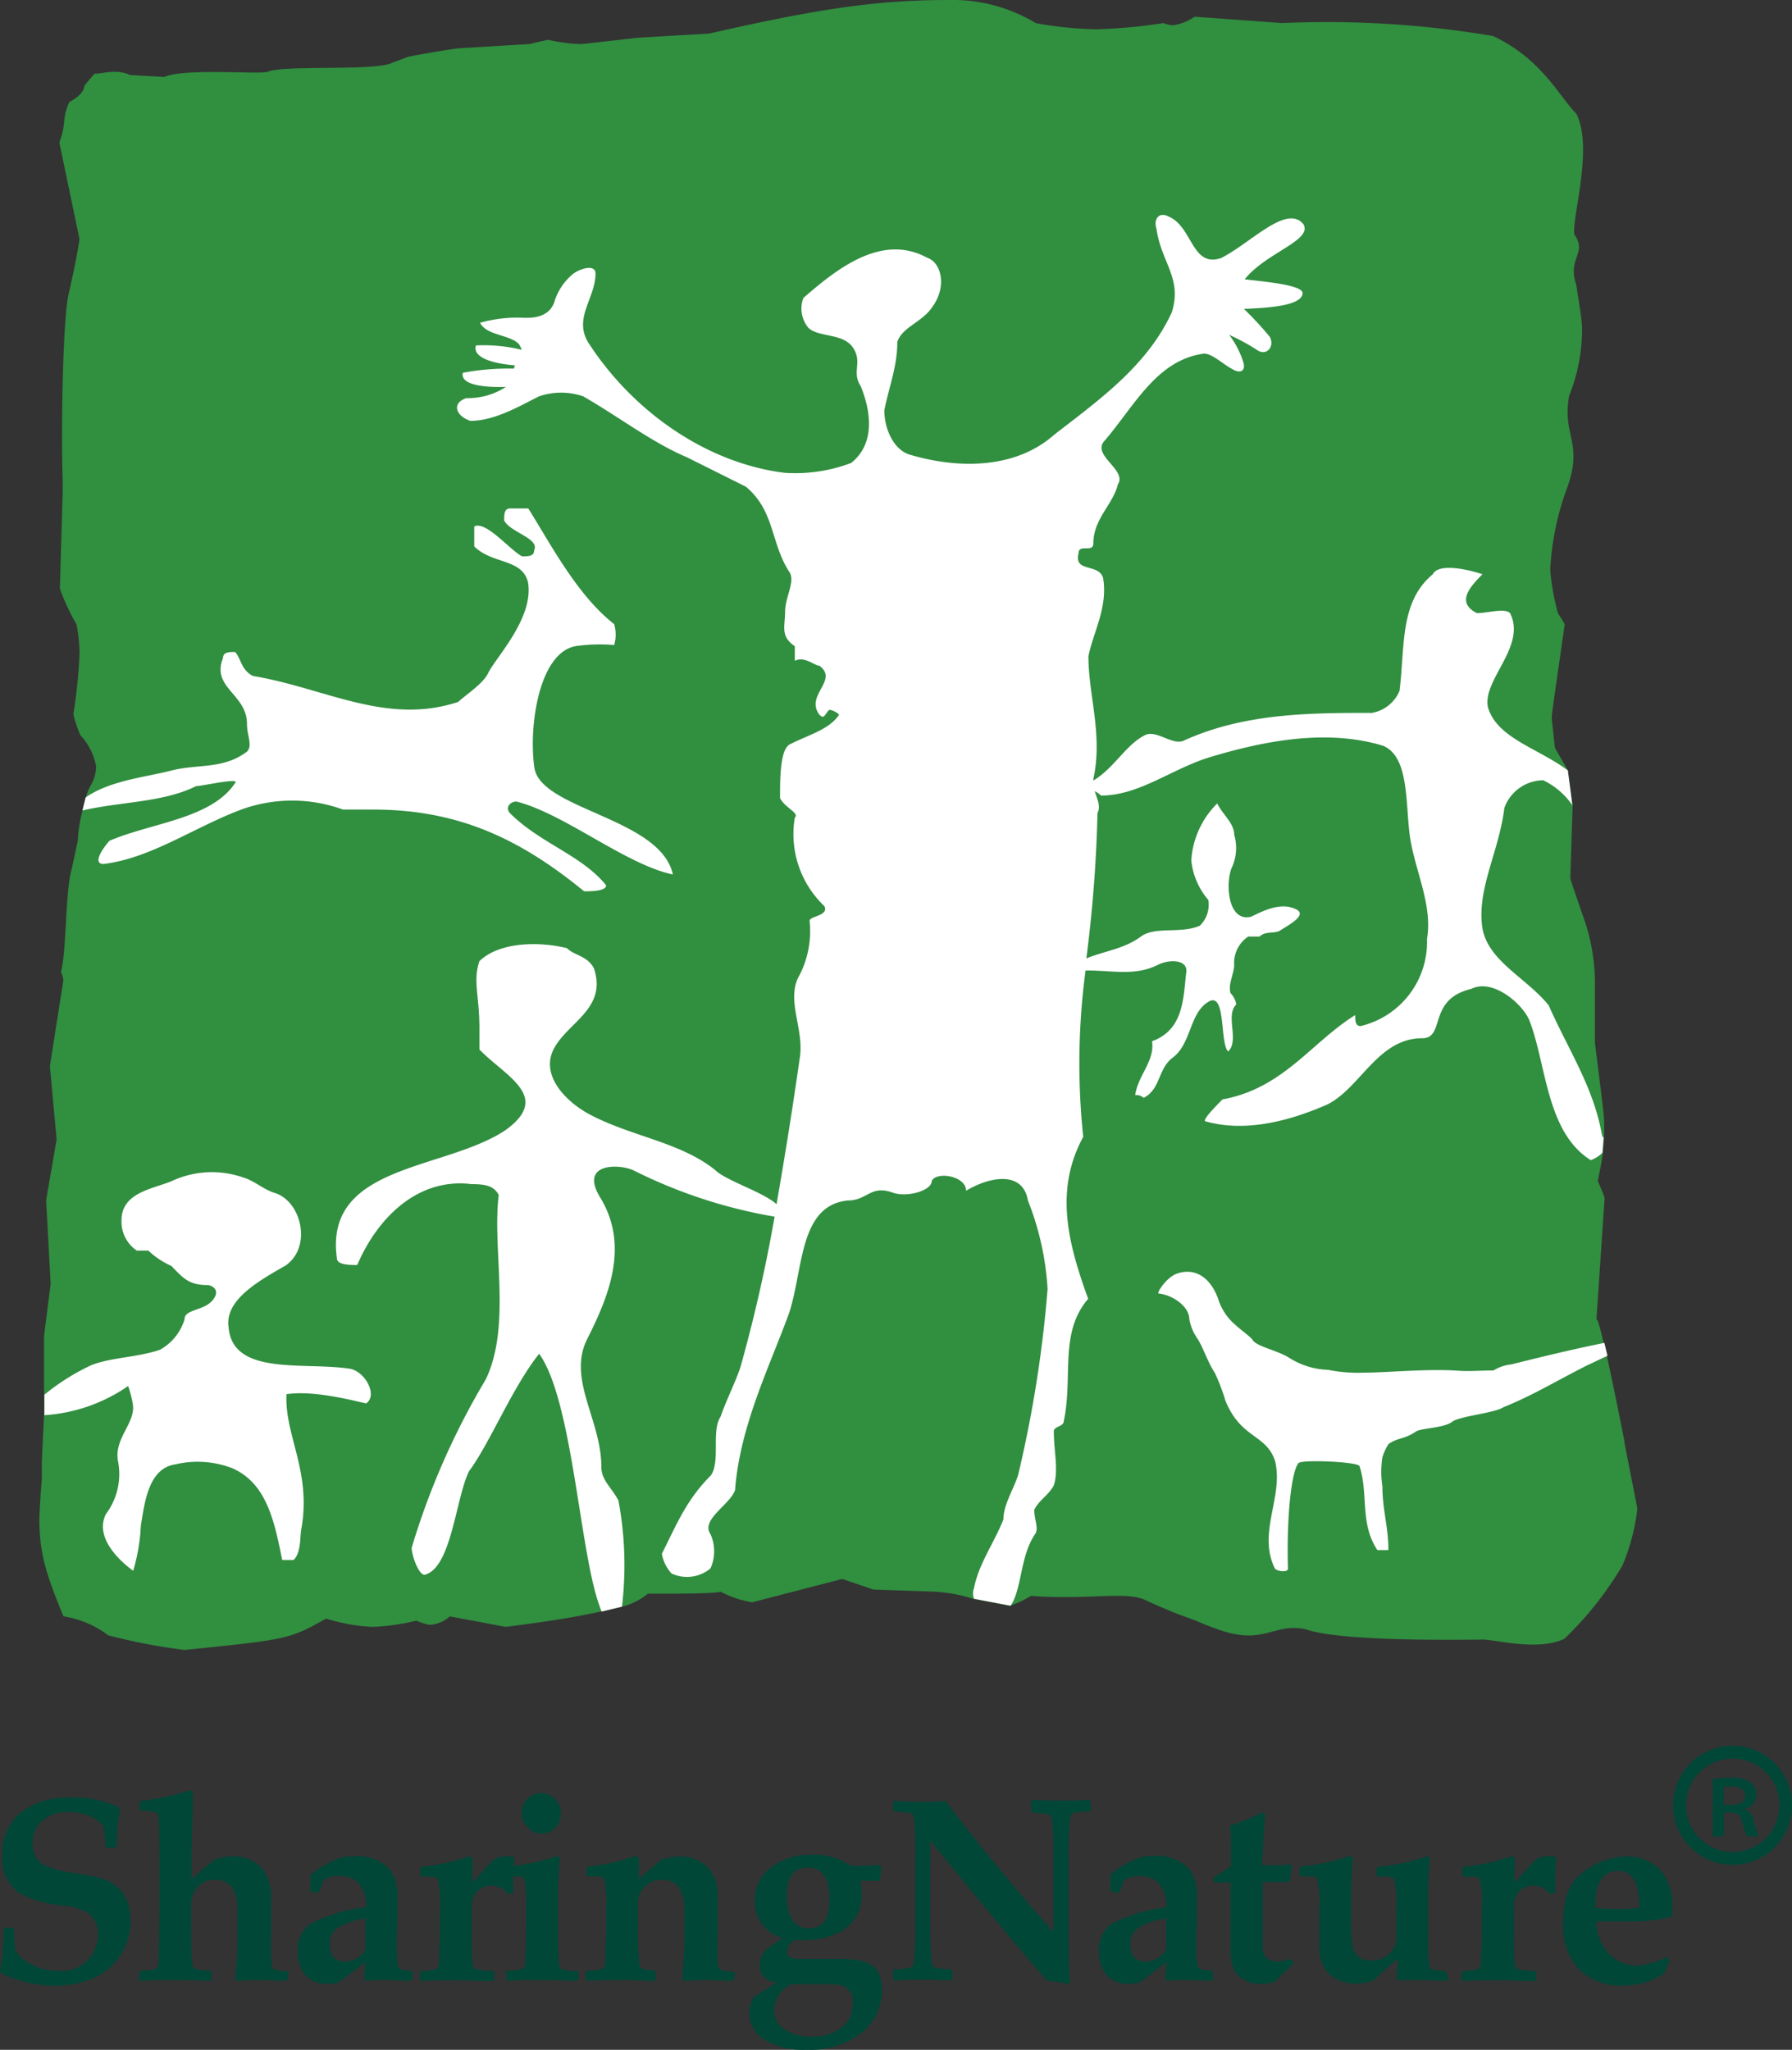 <svg xmlns="http://www.w3.org/2000/svg" viewBox="0 0 138.3 158.2"><rect x="0" y="0" width="138.3" height="158.2" fill="#333333" stroke="none"/><defs><style>.cls-1{fill:#004738;}.cls-2{fill:none;stroke:#004738;stroke-width:0.99px;}.cls-3{fill:#318f40;}.cls-4{fill:#fff;}</style></defs><g id="レイヤー_2" data-name="レイヤー 2"><g id="コンポジション"><path class="cls-1" d="M10.06,148.27a4.6,4.6,0,0,1-.92,2.86A4.88,4.88,0,0,1,7,152.76a7.71,7.71,0,0,1-2.86.49,9.44,9.44,0,0,1-4-.94L0,152.09a14.53,14.53,0,0,0,.28-3.21l.09-.1H1l.09.1v.22a11.73,11.73,0,0,0,.12,1.46,2.84,2.84,0,0,0,1.27,1.08,4.43,4.43,0,0,0,2,.47,2.81,2.81,0,0,0,2.7-1.36,3,3,0,0,0,.38-1.44,1.87,1.87,0,0,0-1-1.8,5.65,5.65,0,0,0-1.68-.44,8.7,8.7,0,0,1-3.45-1,3.29,3.29,0,0,1-1.25-2.86A4.08,4.08,0,0,1,1.46,140a5.86,5.86,0,0,1,4-1.26,8.06,8.06,0,0,1,3.72.74l.07.24A17.39,17.39,0,0,0,9,142.51l-.1.1H8.23l-.1-.1A11.26,11.26,0,0,0,8,141,2.33,2.33,0,0,0,7,140.19a4.42,4.42,0,0,0-1.68-.34,3,3,0,0,0-2.09.7,2.23,2.23,0,0,0-.71,1.7,1.84,1.84,0,0,0,.81,1.66,8,8,0,0,0,2.51.66l1.15.2a5.78,5.78,0,0,1,1.07.28,3,3,0,0,1,1.49,1.14A3.76,3.76,0,0,1,10.06,148.27Z"/><path class="cls-1" d="M22.18,152.78l-.1.1c-.72,0-1.33-.06-1.82-.06s-1.13,0-2,.06l-.1-.09c.12-1.46.18-2.59.18-3.38v-1.93c0-1.6-.58-2.4-1.73-2.4a1.71,1.71,0,0,0-1.43.64,2,2,0,0,0-.42,1.32v1.16c0,1.33,0,2.42.07,3.27,0,.26.09.41.22.47a3.53,3.53,0,0,0,1.17.15l.1.1v.6l-.09.09c-.63,0-1.52-.06-2.7-.06s-2.06,0-2.68.06l-.1-.09v-.6l.1-.1a3.53,3.53,0,0,0,1.17-.15c.13-.06.2-.21.22-.47,0-.85.07-2.34.07-4.47v-3.29c0-1.38,0-2.49-.07-3.35a.54.54,0,0,0-.22-.47,3.06,3.06,0,0,0-1.14-.14l-.1-.11v-.54l.1-.11a19.13,19.13,0,0,0,3.8-.82l.21.12c0,.18,0,.5,0,1-.06,1.57-.1,3.3-.1,5.2V145l1.73-1.45a3.68,3.68,0,0,1,1.43-.27,2.86,2.86,0,0,1,2.34,1,3.47,3.47,0,0,1,.63,2.25c0,.11,0,.51,0,1.2s0,1.31,0,1.87a18.56,18.56,0,0,0,.05,1.89c0,.28.1.45.22.52a2.79,2.79,0,0,0,1,.13l.09.1Z"/><path class="cls-1" d="M31.8,152.76l-.1.11c-.55,0-1.19-.05-1.9-.05s-1.09,0-1.6.05l-.09-.11.09-1.32-1.91,1.45a1.25,1.25,0,0,1-.65.21l-.39,0a2.13,2.13,0,0,1-1.68-.66,2.63,2.63,0,0,1-.58-1.82,2.4,2.4,0,0,1,1-2.17,13,13,0,0,1,4.24-1.26,2.3,2.3,0,0,0-.83-2.09,2.11,2.11,0,0,0-1.2-.32,2.07,2.07,0,0,0-1.21.31l-.37.92-.13.06L24,146l-.07-.14.05-1.16a7.36,7.36,0,0,1,2.44-1.36,5.26,5.26,0,0,1,.89-.07,3.38,3.38,0,0,1,2.77,1,3.59,3.59,0,0,1,.59,2.26c0,.25,0,.65,0,1.2,0,.91-.05,1.52-.05,1.83a18.56,18.56,0,0,0,.05,1.89c0,.28.1.45.23.52a2.19,2.19,0,0,0,.87.13l.09.11Zm-3.6-2.29v-2.42a6.46,6.46,0,0,0-2.19.76,1.42,1.42,0,0,0-.56,1.24c0,.9.39,1.34,1.17,1.34A1.82,1.82,0,0,0,28.2,150.47Z"/><path class="cls-1" d="M39.68,143.32l-.07,1.75c0,.29,0,.62,0,1l-.41.13a1.49,1.49,0,0,0-1.28-.67,1.52,1.52,0,0,0-1.22.59,1.68,1.68,0,0,0-.3,1.08v2.29c0,.48,0,1.15.07,2a.57.57,0,0,0,.21.47,4.92,4.92,0,0,0,1.37.15l.09.09v.6l-.09.1c-1,0-1.92-.06-2.87-.06-1.18,0-2.07,0-2.69.06l-.09-.09v-.6l.09-.1a3.53,3.53,0,0,0,1.17-.15c.13-.06.21-.21.22-.47,0-.85.07-1.77.07-2.74v-1.41a8.6,8.6,0,0,0-.15-2.26.51.51,0,0,0-.42-.24c-.08,0-.37,0-.86,0l-.09-.1v-.55l.09-.11a16.55,16.55,0,0,0,3.73-.82l.21.13,0,1.93c.41-.47.9-1,1.48-1.65a1.51,1.51,0,0,1,1.1-.4A1.83,1.83,0,0,1,39.68,143.32Z"/><path class="cls-1" d="M44.63,152.79l-.1.09c-.62,0-1.52-.06-2.69-.06s-2.07,0-2.68.06l-.1-.09v-.6l.1-.1a3.53,3.53,0,0,0,1.17-.15c.13-.06.2-.21.21-.47.05-.85.07-1.77.07-2.74v-1.41a9.89,9.89,0,0,0-.14-2.26.5.5,0,0,0-.43-.24c-.08,0-.36,0-.85,0l-.1-.1v-.55l.1-.11a15.88,15.88,0,0,0,3.8-.82l.21.13c-.09,1.19-.13,2.2-.13,3v3.13c0,.48,0,1.15.07,2,0,.26.08.41.21.47a3.64,3.64,0,0,0,1.17.15l.11.1ZM43.28,140a1.47,1.47,0,0,1-.45,1.08,1.4,1.4,0,0,1-1.06.44A1.44,1.44,0,0,1,40.7,141a1.5,1.5,0,0,1-.44-1.08,1.48,1.48,0,0,1,.45-1.09,1.42,1.42,0,0,1,1.06-.44,1.44,1.44,0,0,1,1.06.44A1.48,1.48,0,0,1,43.28,140Z"/><path class="cls-1" d="M56.66,152.78l-.1.1c-.72,0-1.33-.06-1.82-.06s-1.13,0-2,.06l-.1-.09c.12-1.46.18-2.59.18-3.38v-1.93c0-1.6-.58-2.4-1.73-2.4a1.74,1.74,0,0,0-1.41.62,1.66,1.66,0,0,0-.44,1.05v1.84a20.49,20.49,0,0,0,.13,3.13q.07.34,1.14.36l.1.1v.6l-.1.1c-.56,0-1.39-.06-2.5-.06s-2.06,0-2.68.06l-.1-.09v-.6l.1-.1a3.53,3.53,0,0,0,1.17-.15c.13-.06.2-.21.22-.47,0-.85.07-1.77.07-2.74v-1.41a8.6,8.6,0,0,0-.15-2.26.52.52,0,0,0-.42-.24c-.08,0-.37,0-.86,0l-.1-.1v-.55l.1-.11a16.35,16.35,0,0,0,3.72-.82l.22.13,0,1.65L51,143.56a3.68,3.68,0,0,1,1.43-.27,2.86,2.86,0,0,1,2.34,1,3.47,3.47,0,0,1,.62,2.25c0,.11,0,.56,0,1.36s0,1.37,0,1.71a18.56,18.56,0,0,0,0,1.89c0,.28.1.45.22.52a2.79,2.79,0,0,0,1,.13l.09.1Z"/><path class="cls-1" d="M68.06,153.5a4.14,4.14,0,0,1-1.6,3.42,6.53,6.53,0,0,1-4.21,1.28,5.87,5.87,0,0,1-3.21-.76,2.34,2.34,0,0,1-1.19-2.05,2,2,0,0,1,.38-1.31s.38-.24,1.05-.64c.32-.2.55-.33.7-.41-.9-.15-1.35-.59-1.35-1.3a2.15,2.15,0,0,1,.39-1.17l.53-.39.84-.6a2.84,2.84,0,0,1-2.13-2.84,3.16,3.16,0,0,1,1.2-2.58,4.93,4.93,0,0,1,3.2-1,4.75,4.75,0,0,1,3,.85c.42,0,.68,0,.8,0l1.46-.05.11.11-.11,1-.1.1H66.37a3.47,3.47,0,0,1,.13,1,3.18,3.18,0,0,1-2.27,3.2,5.81,5.81,0,0,1-2,.38c-.23,0-.52,0-.87,0a1,1,0,0,0-.62.88q0,.49.72.57c.27,0,.73,0,1.37,0l1.07,0,1.12,0q2.22,0,2.76,1A2.89,2.89,0,0,1,68.06,153.5Zm-2.25,1.11a1.26,1.26,0,0,0-.74-1.34,4.49,4.49,0,0,0-1.26-.13l-1.87,0-.86,0a2.34,2.34,0,0,0-1.35,1.92,1.78,1.78,0,0,0,.79,1.55,3.64,3.64,0,0,0,2.14.57,3.55,3.55,0,0,0,2.29-.69A2.28,2.28,0,0,0,65.81,154.61Zm-1.79-8c0-1.65-.55-2.47-1.66-2.47s-1.63.71-1.63,2.14c0,1.69.57,2.54,1.7,2.54S64,148.09,64,146.62Z"/><path class="cls-1" d="M84.19,139.71l-.11.09c-.67,0-1,.08-1.15.1a.45.45,0,0,0-.34.37,23.33,23.33,0,0,0-.12,3v4c0,2.95,0,4.86.12,5.75l-.12.09c-.74-.13-1.3-.21-1.68-.26q-2.64-3-9-10.8v6.43a22.87,22.87,0,0,0,.13,3.05.41.41,0,0,0,.33.36,10,10,0,0,0,1.15.1l.1.1v.67l-.1.09q-1.12-.06-2.1-.06c-.75,0-1.51,0-2.27.06l-.1-.09v-.67l.1-.1a9.74,9.74,0,0,0,1.15-.1.44.44,0,0,0,.34-.36,23.52,23.52,0,0,0,.12-3.05v-5.2a23.33,23.33,0,0,0-.12-3,.45.45,0,0,0-.34-.37c-.1,0-.48-.06-1.15-.1l-.1-.09V139L69,139c.62,0,1.22.06,1.78.06.88,0,1.62,0,2.2-.06q3.54,4.71,8.32,10.11v-5.75a22.68,22.68,0,0,0-.13-3,.44.44,0,0,0-.34-.37c-.09,0-.48-.06-1.15-.1l-.09-.09V139l.09-.09q1.11.06,2.1.06,1.26,0,2.28-.06l.1.09Z"/><path class="cls-1" d="M93.63,152.76l-.11.11c-.55,0-1.18-.05-1.89-.05-.56,0-1.09,0-1.6.05l-.09-.11.09-1.32-1.91,1.45a1.25,1.25,0,0,1-.65.21l-.39,0a2.13,2.13,0,0,1-1.68-.66,2.63,2.63,0,0,1-.58-1.82,2.4,2.4,0,0,1,1-2.17A12.87,12.87,0,0,1,90,147.21a2.3,2.3,0,0,0-.83-2.09,2.11,2.11,0,0,0-1.2-.32,2.07,2.07,0,0,0-1.21.31l-.37.92-.13.06-.5-.11-.07-.14,0-1.16a7.27,7.27,0,0,1,2.44-1.36,5.17,5.17,0,0,1,.89-.07,3.35,3.35,0,0,1,2.76,1,3.53,3.53,0,0,1,.6,2.26q0,.38,0,1.2c0,.91-.05,1.52-.05,1.83,0,1,0,1.62.05,1.89s.11.45.23.52a2.23,2.23,0,0,0,.87.13l.1.11ZM90,150.47v-2.42a6.38,6.38,0,0,0-2.19.76,1.43,1.43,0,0,0-.57,1.24c0,.9.39,1.34,1.17,1.34A1.83,1.83,0,0,0,90,150.47Z"/><path class="cls-1" d="M99.83,151.53a5.65,5.65,0,0,1-.42.41c-.39.37-.72.7-1,1a3,3,0,0,1-1,.16,2.39,2.39,0,0,1-2-.79,1.87,1.87,0,0,1-.35-.8,7.07,7.07,0,0,1-.09-1.42l0-2.34v-2.46h-.27l-.52,0h-.4l-.11-.09V145l.08-.14.55-.36A5.7,5.7,0,0,0,95,144v-1.34c0-.55,0-1.14-.08-1.77.49-.15.89-.29,1.19-.41s.74-.32,1.3-.6l.25.2c-.08.81-.13,1.54-.17,2.18l-.08,1.7h.32c.71,0,1.33,0,1.85-.07l.11.11-.14,1.15-.1.1h-2v3.33c0,1.07,0,1.7,0,1.89a1,1,0,0,0,.34.66,1.16,1.16,0,0,0,.81.26,2.74,2.74,0,0,0,1-.22Z"/><path class="cls-1" d="M111.79,152.77l-.09.1c-1,0-1.61-.05-1.86-.05s-.54,0-1,0l-1,0-.08-.08a13.83,13.83,0,0,0,.08-1.54c-.34.26-.93.8-1.79,1.63a3.61,3.61,0,0,1-1.36.25,3,3,0,0,1-2.1-.72,2.73,2.73,0,0,1-.76-2.08c0-.11,0-.35,0-.71s0-.71,0-1v-1.26a8.77,8.77,0,0,0-.15-2.26.52.52,0,0,0-.42-.24c-.08,0-.37,0-.87,0l-.1-.1v-.55l.1-.11a16,16,0,0,0,3.8-.82l.22.13c-.08,1.09-.13,2.1-.13,3v1.92a12.06,12.06,0,0,0,.09,1.83,1.43,1.43,0,0,0,.47.9,1.5,1.5,0,0,0,1,.3,2,2,0,0,0,1.34-.49,1.57,1.57,0,0,0,.58-1.12c0-.32,0-.52,0-.6v-1.76a8.94,8.94,0,0,0-.15-2.26c0-.13-.19-.21-.41-.24s-.36,0-.86,0l-.11-.1v-.55l.11-.11a16.19,16.19,0,0,0,3.8-.82l.21.13c-.09,1-.13,2-.13,3v3.08a11.15,11.15,0,0,0,.12,2.35.28.28,0,0,0,.19.18,5.33,5.33,0,0,0,1,.12l.1.1Z"/><path class="cls-1" d="M120.1,143.32l-.07,1.75c0,.29,0,.62,0,1l-.41.13a1.49,1.49,0,0,0-1.28-.67,1.52,1.52,0,0,0-1.22.59,1.74,1.74,0,0,0-.29,1.08v2.29c0,.48,0,1.15.07,2a.54.54,0,0,0,.2.47,5,5,0,0,0,1.37.15l.1.09v.6l-.1.1c-1,0-1.92-.06-2.87-.06-1.17,0-2.07,0-2.68.06l-.1-.09v-.6l.1-.1a3.64,3.64,0,0,0,1.17-.15c.13-.06.2-.21.21-.47,0-.85.07-1.77.07-2.74v-1.41a8.6,8.6,0,0,0-.15-2.26.49.49,0,0,0-.42-.24c-.08,0-.36,0-.86,0l-.09-.1v-.55l.09-.11a16.43,16.43,0,0,0,3.73-.82l.22.13,0,1.93q.6-.7,1.47-1.65a1.53,1.53,0,0,1,1.1-.4A1.79,1.79,0,0,1,120.1,143.32Z"/><path class="cls-1" d="M129.07,147.3c0,.11,0,.28,0,.5l-.11.14a13.22,13.22,0,0,1-3.43.36h-2.33a3.63,3.63,0,0,0,.89,2.39,2.85,2.85,0,0,0,2.28,1,5.2,5.2,0,0,0,2.24-.65l.24.28-.44,1a5.66,5.66,0,0,1-3.11.92,4.61,4.61,0,0,1-3.44-1.25,4.9,4.9,0,0,1-1.22-3.56c0-1.83.44-3.08,1.31-3.75a5.72,5.72,0,0,1,3.43-1.4,3.56,3.56,0,0,1,2.72,1A4.16,4.16,0,0,1,129.07,147.3Zm-2.56-.25c0-1.77-.55-2.66-1.65-2.66s-1.74.88-1.74,2.64v.21a15.08,15.08,0,0,0,2,.09,9.21,9.21,0,0,0,1.36-.09C126.5,147.15,126.51,147.09,126.51,147.05Z"/><path class="cls-2" d="M129.62,139.34a4.1,4.1,0,1,1,4.09,4.09A4.1,4.1,0,0,1,129.62,139.34Z"/><path class="cls-1" d="M132.18,137.3a9.44,9.44,0,0,1,1.44-.1,2.36,2.36,0,0,1,1.51.38,1.1,1.1,0,0,1,.42.91,1.14,1.14,0,0,1-.93,1.14v0a1,1,0,0,1,.69.79,8.07,8.07,0,0,0,.44,1.31h-.92a4.36,4.36,0,0,1-.36-1.08c-.15-.59-.36-.74-.89-.75h-.53v1.83h-.87Zm.87,2h.63c.63,0,1-.28,1-.71s-.37-.7-1-.7a2.68,2.68,0,0,0-.64,0Z"/><path class="cls-3" d="M125.38,111.3c-.63-3.19-1.07-5.32-1.39-6.73l-.24-1c-.5-2.08-.53-1.77-.55-1.64l.64-9.5s-.18-.48-.53-1.29c.19-.89.31-1.57.4-2.19l.09-1.16c0-.32,0-.65,0-1,0-.65,0-.65-.71-6.31V75.81a15.21,15.21,0,0,0-1-5.33c-.54-1.61-.9-2.59-.9-2.75l.18-5.53L121,59.46c-.24-.45-.58-1-1-1.75l-.24-2.26c0-.32,0-.32,1-7.27a8.17,8.17,0,0,0-.51-.82,18,18,0,0,1-.61-3.39A21.46,21.46,0,0,1,121,37.5c1.17-3.39-.45-3.88.1-6.95a13.89,13.89,0,0,0,1-5.17c0-.65-.23-1.94-.45-3.4-.71-2.1.88-2.42-.15-3.88-.2-1.29,1.49-6.66.16-9.32-1.34-1.34-2.66-4.22-6.43-6a77.1,77.1,0,0,0-16.28-1L92.2,1.29a4,4,0,0,1-1.59.65,1.78,1.78,0,0,1-.81-.16,40.71,40.71,0,0,1-5.16.48,27.77,27.77,0,0,1-4.71-.48A12.36,12.36,0,0,0,73.24,0c-5.49,0-10,.65-18.5,2.59l-5.48.32-4.35.49a12.06,12.06,0,0,1-2.6-.33c-.81.17-1.45.33-1.45.33l-5.32.32c-.32,0-2.25.32-4,.65l-1.28.48C29,5.5,22,5,20.68,5.53c-.37.25-6.43-.3-8,.41l-2.65-.15c-1-.49-2.1-.1-2.74-.1l-.75.88c-.13.81-1,1.17-1.21,1.33-.6,1.45-.16,1.47-.75,3.1l1.55,7.43c0,.16-.26,1.78-.82,4.2-.43,1.62-.62,10-.47,14.55l0,.81-.22,7.43A16,16,0,0,0,5.9,48.18a12,12,0,0,1,.24,2.26,40.48,40.48,0,0,1-.48,4.69,9.76,9.76,0,0,0,.54,1.61,4.73,4.73,0,0,1,1.22,2.42A3,3,0,0,1,7,60.62a4.33,4.33,0,0,0-.38.93l-.25,1A11.77,11.77,0,0,0,6,64.9l-.47,2.19c-.5,1.66-.39,6.46-.83,7.92a1.78,1.78,0,0,1,.19.65L3.85,82.28l.52,5.66-.81,4.68.35,6.47-.51,4,0,4.47v1.58l-.17,3.65,0,1.3c-.11,1.45-.21,2.91-.19,3.55.07,2.26.45,3.72,1.86,7.11a7.58,7.58,0,0,1,3.45,1.46,44.59,44.59,0,0,0,5.91,1.13c7.89-.81,8.05-.81,10.91-2.42a14.07,14.07,0,0,0,3.58.64,16.62,16.62,0,0,0,3.37-.48,6.65,6.65,0,0,0,1,.32,2.51,2.51,0,0,0,1.6-.65l4.31.81c1.94-.25,4.94-.64,7.34-1.19L48,124A5.15,5.15,0,0,0,50,123c2.16,0,5.29,0,5.61-.16a7.66,7.66,0,0,0,2.45.82l6.94-1.8,2.41.82,4.69.16a12.28,12.28,0,0,1,3,.55l2.83.54a7.46,7.46,0,0,0,1.63-.76c4.37.32,7.29-.36,8.77.29a40.79,40.79,0,0,0,3.94,1.61,22.09,22.09,0,0,0,2.13.82c3.26,1,3.92-.64,6.36-.15,2.78,1,12.56.8,13.68.8,1,0,4.23.91,6.29-.06a26.58,26.58,0,0,0,4.48-5.65,15.82,15.82,0,0,0,1.15-4.36c0-.16-.41-2.1-1-5.18"/><path class="cls-4" d="M35.37,54.17c-5.54,1.84-10.3-1.08-15.85-2-.92-.46-.92-1.38-1.38-1.85-.46,0-.93,0-.93.47-.92,2.3,1.85,2.77,1.85,5.07,0,.93.46,1.69,0,2.15-1.85,1.39-3.77.93-5.84,1.46-1.82.48-4.78.77-6.61,2.08l-.25,1c3-.69,6.23-.61,8.78-1.88.46,0,3.46-.69,3-.23-1.85,2.77-6.47,3.06-9.69,4.45C8,65.39,7.06,66.68,8,66.68c3.69-.46,6.93-2.81,10.62-4.2a11.49,11.49,0,0,1,7.85,0h2.31c6.46,0,11.22,2.15,16.3,6.31.46,0,1.7,0,1.7-.46-1.85-2.31-5.08-3.24-7.39-5.54-.46-.46,0-.93.46-.93,3.7.93,8.44,4.87,12.08,5.63-.95-4.37-10.23-5-10.69-8.25s.38-8.92,3.23-9.38a13.38,13.38,0,0,1,2.93-.08,2.88,2.88,0,0,0,0-1.61c-2.85-2.23-4.85-6.09-6.63-8.93H39.37c-.46,0-.46.47-.46.93.46.92,2.77,1.38,2.31,2.31,0,.46-.47.46-.92.46-.93-.46-2.78-2.77-3.7-2.31v1.54c1.39,1.39,3.7.92,4.15,2.77.47,2.77-2.53,5.85-3.07,7C37.29,52.78,35.83,53.71,35.37,54.17Z"/><path class="cls-4" d="M116.65,105.3a3.28,3.28,0,0,0-1.39.47c-1.16,0-1.8.1-3,0-2.48-.12-5.32.17-7,.17a11.65,11.65,0,0,1-2.77-.22,5.91,5.91,0,0,1-3-.93c-.92-.58-2.54-.87-2.83-1.39-.11-.2-1.1-.92-1.33-1.16A4.32,4.32,0,0,1,94,100.21c-.52-1.44-1.64-2.45-3.18-1.91-.81.29-1.58,1.51-1.4,1.53,1.1.12,2.37,1,2.37,2a3.72,3.72,0,0,0,.59,1.43c.47.7.81,1.85,1.39,2.72a16.17,16.17,0,0,1,.81,2.14c1.21,2.94,3.12,2.54,3.82,4.62.69,2.78-1.39,5.55,0,8.33.23.23,1,.29,1,0-.11-3.52.2-7.38.81-8.15.23-.29,4.58-.11,4.71.23.71,2.16,0,4.4,1.38,6.48h.85c0-1.85-.46-3.06-.46-4.91a7.44,7.44,0,0,1,0-2.26,4.41,4.41,0,0,1,.46-1c.7-.52,1.23-.35,2.16-1,.46-.24,2-.24,2.71-.69.47-.47,3.3-.69,4-1.16,2.31-.93,4.17-2.08,6.48-3.24.53-.24,1-.48,1.56-.73l-.24-1C121.36,104.14,119,104.71,116.65,105.3Z"/><path class="cls-4" d="M22.06,97.66c2.06-1.47,1.18-5-.89-5.6-.88-.29-1.47-.89-2.36-1.17a7.34,7.34,0,0,0-5.59.28c-1.48.6-3.84.89-3.84,3a2.68,2.68,0,0,0,1.18,2.35h.89a6.28,6.28,0,0,0,1.77,1.18c.88.89,1.31,1.48,2.79,1.48.29,0,.88.29.59.88-.59,1.18-2.36.88-2.36,1.77a4,4,0,0,1-1.91,2.35c-1.77.59-3.83.59-5.3,1.19a16.93,16.93,0,0,0-3.6,2.27v1.58a12.75,12.75,0,0,0,6.46-2.25,8.54,8.54,0,0,1,.35,1.34c.29,1.48-1.44,2.65-1.14,4.42a5.15,5.15,0,0,1-.93,4.13c-.88,1.77,1,3.57,2.11,4.37a14.57,14.57,0,0,0,.59-3.49c.29-1.77.59-4.42,2.65-4.72a7.45,7.45,0,0,1,4.42.3c2.66,1.18,3.24,4.12,3.84,7.08h.88c.59-.59.48-1.78.59-2.36.81-4.48-1.3-7.25-1.14-10.44,2.06-.3,4.83.42,6.15.71.88-.59,0-2.36-1.18-2.66-3.54-.58-9.14.6-9.44-3.23C17.34,100.31,20,98.84,22.06,97.66Z"/><path class="cls-4" d="M79.82,116.52c.37-.75,1.13-1.14,1.51-1.89.38-1.14,0-2.65,0-4.17,0-.37.76-.37.76-.75.75-3.42-.38-6.82,1.89-9.47-1.51-4.17-2.65-8.33-.38-12.5a54.08,54.08,0,0,1,.18-12.84.17.17,0,0,0,.11,0c2,0,3.72.44,5.46-.43.88-.45,2.41-.45,2.19.65-.22,2-.22,4.37-2.63,5.24.23,1.53-1.09,2.63-1.3,4.16a.82.82,0,0,1,.65.21c1.31-.66,1.09-2.18,2.19-3.06,1.53-1.09,1.31-3.49,2.84-4.37,1.35-.78.84,3.28,1.5,3.85.88-.88-.25-2.75.62-3.63a1.64,1.64,0,0,0-.44-.87c-.22-.65.28-1.53.28-2.18a2.43,2.43,0,0,1,1.09-2.19h.88c.43-.43,1.09-.22,1.52-.43.66-.44,2.41-1.31,1.1-1.75-1.1-.44-2.4.22-3.28.65-1.75.44-2-2.4-1.53-3.71a3.63,3.63,0,0,0,.22-2.62c0-.88-.87-1.53-1.31-2.41a6.78,6.78,0,0,0-2,4.38,5.49,5.49,0,0,0,1.31,3.06,2.24,2.24,0,0,1-.66,2c-1.53.65-3.49,0-4.59.87-1.31.94-2.8,1.08-4.16,1.65a105.71,105.71,0,0,0,.86-11.22c.26-.53,0-1-.21-1.69a2.12,2.12,0,0,1,.48.34c3,0,5.54-2.13,8.53-3,4.27-1.28,9-2.13,13.22-.85,2.13.85,1.71,4.73,2.13,7.25s1.72,5.12,1.28,7.68a6.67,6.67,0,0,1-5.12,6.71c-.42,0-.42-.43-.42-.85-3.41,2.13-5.54,5.65-10.24,6.51-.42.42-1.7,1.7-1.28,1.7,3,.85,6.4,0,9.39-1.32,2.55-1.29,3.89-5.1,7.3-5.1,1.83,0,.37-3,3.79-3.81,1.7-.86,4.1,1.27,4.53,2.56,1.28,3.4,1.28,8.52,4.69,10.66a2.58,2.58,0,0,0,.9-.57l.09-1.16c-.08-.06-.1-.1-.16-.39-.68-3.62-2.55-6.38-4.08-9.83-1.71-2.13-4.7-3.41-5.12-6-.43-3,1.28-5.82,1.7-9.23a3.22,3.22,0,0,1,3-2.14,5.73,5.73,0,0,1,2.25,1.93L121,59.46c-2.33-1.74-5.48-2.49-6.17-4.89-.42-2.13,3-4.69,1.71-7.25-.43-.42-1.71,0-2.56,0-1.7-.85-.42-2.13.43-3-1.28-.43-3.41-.85-3.83,0-2.57,2.13-2.14,5.54-2.57,9a2.84,2.84,0,0,1-2.13,1.7c-4.69,0-9.81,0-14.5,2.13-.86.43-2.13-.85-3-.42-1.52.76-2.37,2.54-4,3.51,0,0,0-.08,0-.12.75-3.41-.38-6.44-.38-9.47.38-1.89,1.52-3.79,1.13-6.06-.37-1.14-2.27-.38-1.89-1.89,0-.76,1.14,0,1.14-.76,0-1.9,1.52-3,1.89-4.55.76-1.13-2.11-2.27-1-3.4,2.28-2.66,4-6.21,7.65-6.7.65,0,1.49.85,2.25,1.23.55.33,1,.1.78-.58a6.94,6.94,0,0,0-1.09-2.1A16.7,16.7,0,0,1,97,27c.7.52,1.41-.21,1-1a25.7,25.7,0,0,0-2-2.16c1.86-.08,4.5-.23,4.53-1.22,0-.63-3-.89-4.47-1.06,1.64-2.07,5.27-3,4.53-4.26-1.3-1.58-4.09,1.49-6.36,2.62-2.28.76-2.18-2.46-4.07-3.22-.76-.38-1.14.27-.91.95.38,2.65,2,3.79,1.19,6.44-1.9,4.16-5.68,6.82-9.09,9.47-3,2.65-7.42,2.65-11.2,1.51-1.14-.38-1.9-1.89-1.9-3.41.38-1.89,1-3.36,1-5.27.38-1.15,1.91-1.52,2.68-2.67,1.15-1.53.77-3.44-.38-3.83C68.08,18,64.64,20.69,62,23a2.32,2.32,0,0,0,.38,2.29c.77.77,2.68.39,3.45,1.54s-.14,1.85.61,3c.76,1.89,1.14,4.39-.75,5.9a12.18,12.18,0,0,1-5.15.76c-6.06-.76-11.74-4.77-15.15-10.07-1.14-1.89.57-3.42.57-5.31,0-.75-1.2-.39-1.76.05a4.52,4.52,0,0,0-1.43,2.18c-.45,1.27-1.93,1.19-2.3,1.19a10.52,10.52,0,0,0-3.42.38c.5,1,2.29.9,3,1.65a2.58,2.58,0,0,1,.22.44,12.21,12.21,0,0,0-3.54-.34c-.3,1,1.53,1.43,3,1.53a2.5,2.5,0,0,1-.07.26,19.3,19.3,0,0,0-3.94.32c-.23,1,1.88,1.14,3.33,1.09a5.44,5.44,0,0,1-3.07.87c-1.13.38-.82,1.37.32,1.75,1.89,0,3.79-1.14,5.3-1.89a5.24,5.24,0,0,1,3.41,0c2.65,1.51,5.3,3.56,8,4.7l4.55,2.27c2.27,1.89,1.89,4.39,3.41,6.66.37.76-.38,1.89-.38,3s-.39,1.89.75,2.65V51c.76-.38,1.52.38,1.9.38,1.52,1.13-1.14,2.27,0,3.78.38.38.38,0,.76-.38a1.33,1.33,0,0,1,.76.38c-.76,1.14-2.28,1.52-3.79,2.28-.77.38-.77,2.65-.77,4.16.39.76,1.52,1.14,1.14,1.51a7.65,7.65,0,0,0,2.28,6.82c.38.76-1.14.76-1.14,1.14a7.45,7.45,0,0,1-.76,4.16c-1.13,1.9.38,4.17,0,6.44-.55,3.85-1.12,7.43-1.79,11.27-1-.93-3.94-1.83-4.75-2.65-2.6-2.08-6.22-2.55-9.34-4.11-2.08-1-4.16-3.12-3.12-5.19s4.16-3.12,3.12-6.25c-.52-1-1.56-1-2.08-1.56-2.08-.52-5.19-.52-6.76,1-.52,1.56,0,2.6,0,5.21V81C39,83.07,42.63,84.63,39,87.23c-4.68,3.12-14,2.6-13,9.88,0,.52,1,.52,1.57.52,1.56-3.64,4.67-6.76,8.83-6.24,1,0,1.71.1,2.09.84-.52,4.16,1,10.07-1,14.23a57.41,57.41,0,0,0-5.72,13c0,.52.51,2.08,1,2.08,2.08-.52,2.39-5.89,3.43-8,1.56-2.07,3.34-6.47,5.41-9.06,2.6,3.63,3.12,15.36,4.68,19.52a3.79,3.79,0,0,0,.14.38L48,124a27.05,27.05,0,0,0-.27-8.19c-.52-1-1.32-1.56-1.32-2.59,0-3.65-2.65-6.77-1.09-9.88s3.33-7.12,1-10.92c-1.67-2.73,1.56-2.6,2.6-2.08a38.82,38.82,0,0,0,10.86,3.56,118,118,0,0,1-2.64,11.63c-.38,1.14-1.14,2.65-1.52,3.79-.75,1.13,0,3.41-.75,4.54-1.9,1.9-2.65,3.79-3.79,6.06a3,3,0,0,0,.75,1.52,2.83,2.83,0,0,0,3-.39,3.22,3.22,0,0,0,0-2.65c-.76-1.13,1.52-2.27,1.9-3.4.37-4.92,2.64-9.47,4.16-13.63,1.13-3.42.76-8.34,4.55-8.72,1.52,0,1.74-1.23,3.47-.6,1.1.38,3-.15,3-.91.38-.76,2.65-.38,2.65.76,1.9-1.14,4.39-1.52,4.77.75a22.07,22.07,0,0,1,1.52,6.82,94.4,94.4,0,0,1-2.28,14.39c-.37,1.14-1.13,2.27-1.13,3.41-.76,1.89-1.9,3.41-2.27,5.3a1.2,1.2,0,0,0,0,.82l2.83.54c.89-1.37.71-3.78,1.88-5.53C80.19,118,79.82,117.28,79.82,116.52Z"/></g></g></svg>